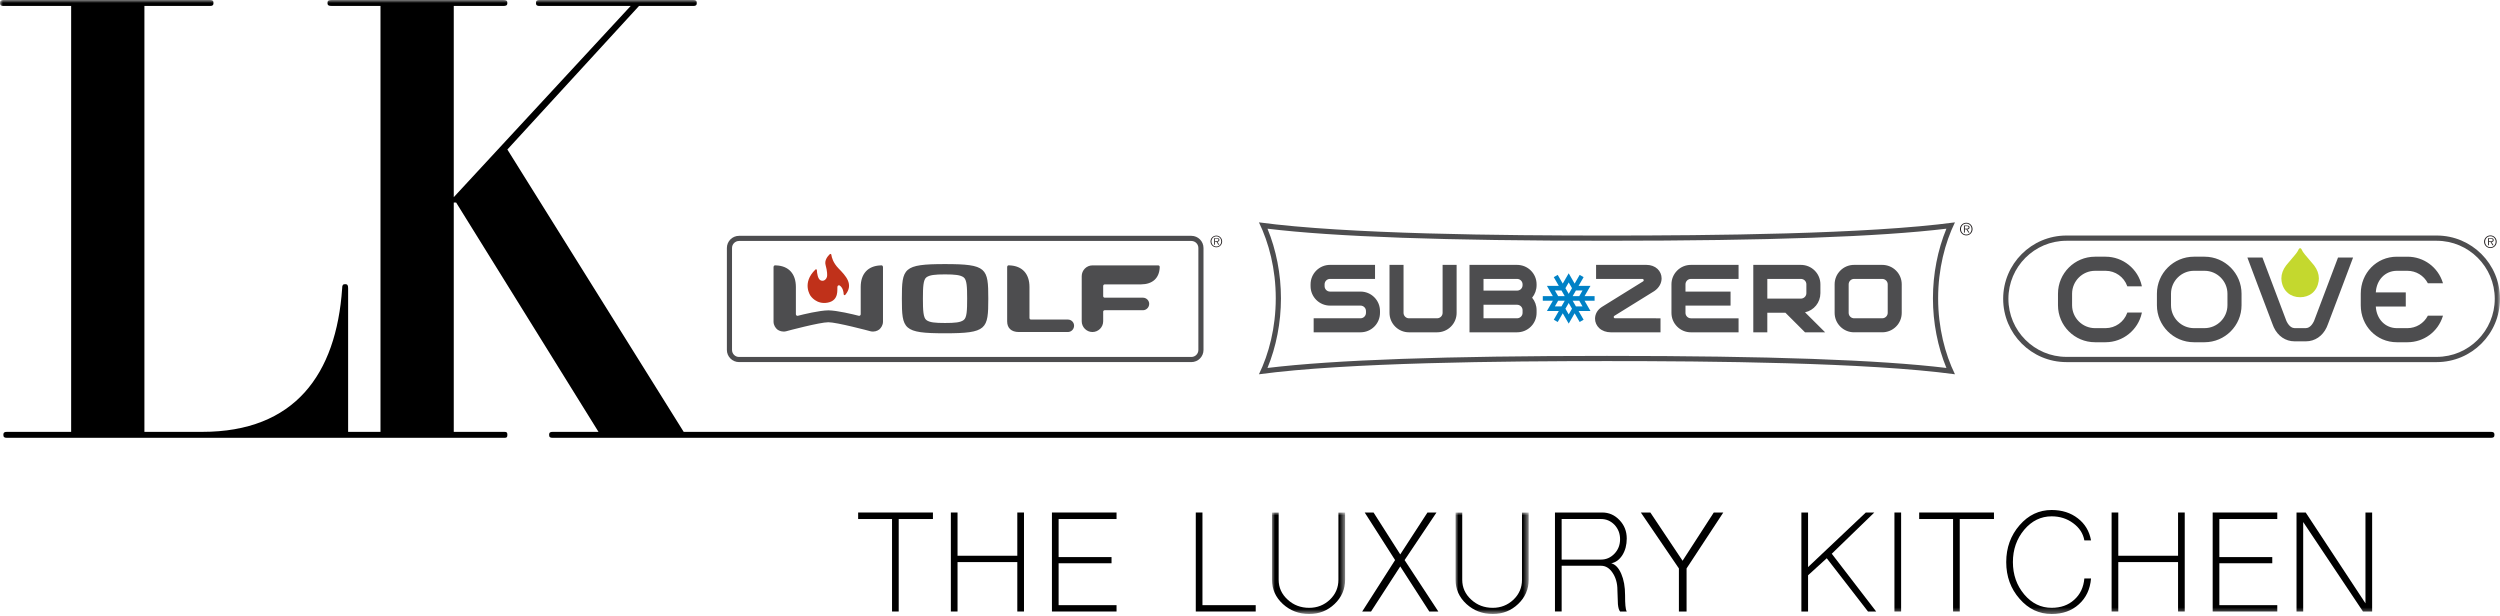 <svg height="105" viewBox="0 0 426 105" width="426" xmlns="http://www.w3.org/2000/svg" xmlns:xlink="http://www.w3.org/1999/xlink"><mask id="a" fill="#fff"><path d="m0 0h12.459v17.295h-12.459z" fill="#fff" fill-rule="evenodd"/></mask><mask id="b" fill="#fff"><path d="m0 0h12.459v17.295h-12.459z" fill="#fff" fill-rule="evenodd"/></mask><mask id="c" fill="#fff"><path d="m0 104.626h426v-104.626h-426z" fill="#fff" fill-rule="evenodd"/></mask><g fill="none" fill-rule="evenodd"><g fill="#000"><path d="m146.228 87.331v1.11h5.775v15.759h1.137v-15.759h5.832v-1.11z"/><path d="m173.349 87.331v7.368h-10.184v-7.368h-1.138v16.869h1.138v-8.421h10.184v8.421h1.139v-16.869z"/><path d="m179.25 87.331v16.869h11.009v-1.081h-9.871v-7.139h9.018v-1.054h-9.018v-6.485h9.871v-1.11z"/><path d="m203.761 87.331v16.869h10.213v-1.081h-9.075v-15.788z"/><path d="m1.849 15.588c-1.233-1.138-1.849-2.512-1.849-4.124v-11.464h1.137v11.464c0 1.327.513 2.456 1.536 3.385 1.005.929 2.228 1.393 3.669 1.393 1.365 0 2.542-.464 3.528-1.393.967-.929 1.45-2.058 1.45-3.385v-11.464h1.138v11.464c0 1.612-.597 2.986-1.792 4.124-1.195 1.138-2.636 1.707-4.324 1.707-1.745 0-3.243-.569-4.494-1.707" mask="url(#a)" transform="translate(216.746 87.331)"/><path d="m232.118 104.2 5.604-8.762-5.177-8.107h1.508l4.551 7.14 4.637-7.14h1.536l-5.433 8.107 5.746 8.762h-1.537l-4.949-7.68-4.977 7.68z"/><path d="m1.849 15.588c-1.233-1.138-1.849-2.512-1.849-4.124v-11.464h1.137v11.464c0 1.327.513 2.456 1.536 3.385 1.005.929 2.228 1.393 3.669 1.393 1.365 0 2.542-.464 3.528-1.393.967-.929 1.45-2.058 1.45-3.385v-11.464h1.138v11.464c0 1.612-.597 2.986-1.792 4.124-1.195 1.138-2.636 1.707-4.324 1.707-1.745 0-3.243-.569-4.494-1.707" mask="url(#b)" transform="translate(248.028 87.331)"/><path d="m272.817 95.353c.89 0 1.659-.342 2.304-1.024.626-.664.939-1.48.939-2.447 0-.948-.313-1.764-.939-2.446-.645-.664-1.413-.996-2.304-.996h-6.713v6.912zm-7.851 8.847v-16.869h8.05c1.156 0 2.143.437 2.959 1.309.815.854 1.223 1.897 1.223 3.129 0 1.08-.246 2.019-.739 2.816-.513.797-1.148 1.262-1.906 1.394.701.189 1.27.787 1.706 1.792.436 1.005.654 2.219.654 3.641 0 .796.018 1.393.057 1.792.038.474.114.807.228.996h-1.137c-.19-.228-.313-.645-.37-1.251l-.086-2.419c0-1.137-.275-2.114-.824-2.93-.532-.797-1.186-1.195-1.963-1.195h-6.713v7.794z"/><path d="m286.085 104.2v-7.339l-6.486-9.53h1.621l5.49 8.221 5.32-8.221h1.621l-6.258 9.53v7.339z"/><path d="m306.955 104.2v-16.869h1.138v9.302l9.841-9.302h1.451l-7.253 7.026 7.566 9.843h-1.394l-7.026-9.075-3.185 2.902v6.173z"/><path d="m322.812 104.2h1.138v-16.869h-1.138z" mask="url(#c)"/><path d="m332.803 104.2v-15.759h-5.774v-1.11h12.744v1.11h-5.832v15.759z" mask="url(#c)"/><path d="m344.138 102.037c-1.517-1.725-2.277-3.811-2.277-6.258 0-2.446.759-4.541 2.277-6.286 1.497-1.726 3.318-2.589 5.461-2.589 1.764 0 3.252.474 4.466 1.422 1.213.929 1.963 2.182 2.247 3.755h-1.138c-.208-1.175-.843-2.152-1.905-2.93-1.044-.777-2.266-1.167-3.67-1.167-1.82 0-3.376.759-4.665 2.277-1.29 1.536-1.935 3.375-1.935 5.518 0 2.144.645 3.982 1.935 5.519 1.289 1.518 2.845 2.276 4.665 2.276 1.555 0 2.836-.455 3.84-1.365 1.025-.91 1.603-2.123 1.735-3.641h1.138c-.152 1.84-.844 3.31-2.076 4.409-1.214 1.1-2.76 1.65-4.637 1.65-2.143 0-3.964-.862-5.461-2.589" mask="url(#c)"/><path d="m359.818 104.2v-16.869h1.138v7.368h10.184v-7.368h1.138v16.869h-1.138v-8.421h-10.184v8.421z" mask="url(#c)"/><path d="m377.04 104.2v-16.869h11.009v1.11h-9.871v6.486h9.017v1.052h-9.017v7.14h9.871v1.081z" mask="url(#c)"/><path d="m391.327 104.2v-16.869h1.565l10.183 15.475v-15.475h1.138v16.869h-1.564l-10.184-15.247v15.247z" mask="url(#c)"/></g><path d="m329.372 50.834c0-4.118.809-8.27 2.297-11.865-11.424 1.382-30.384 2.055-57.845 2.055-27.462 0-46.422-.672-57.846-2.055 1.488 3.595 2.297 7.747 2.297 11.865 0 4.12-.809 8.271-2.297 11.866 11.427-1.383 30.387-2.055 57.846-2.055 27.457 0 46.418.672 57.845 2.055-1.488-3.595-2.297-7.747-2.297-11.866m-114.848-12.944c14.905 2.016 41.814 2.248 59.301 2.248 17.486 0 44.395-.232 59.3-2.248-1.693 3.469-2.867 7.958-2.867 12.944 0 4.988 1.174 9.477 2.867 12.944-14.905-2.015-41.813-2.248-59.3-2.248-17.487 0-44.397.232-59.301 2.248 1.692-3.467 2.866-7.957 2.866-12.944 0-4.986-1.174-9.475-2.866-12.944" fill="#4d4d4f" mask="url(#c)"/><path d="m269.103 50.466h-1.124l.561-.972h1.124zm-.562 1.75-.561-.973h1.124l.561.973zm-1.234-2.138-.561-.973.561-.973.561.973zm0 3.498-.561-.972.561-.973.561.973zm-1.797-3.11-.561-.972 1.123-.001.562.973zm.561 1.75h-1.123l.561-.973h1.124zm5.648-1.75h-1.714l1.013-1.755h-2.027l.856-1.484-.672-.388-.856 1.484-1.013-1.755-1.014 1.755-.857-1.484-.672.389.857 1.484h-2.027l1.013 1.755h-1.713v.777h1.714l-1.013 1.755h2.027l-.857 1.483.672.389.857-1.484 1.014 1.755 1.013-1.756.856 1.484.672-.389-.856-1.483h2.027l-1.013-1.755h1.714z" fill="#0081c6" mask="url(#c)"/><path d="m231.837 49.686h-5.203c-.509-.001-.924-.415-.924-.923v-.314c0-.509.414-.923.924-.923h7.671v-2.391h-7.671c-1.827 0-3.313 1.486-3.313 3.314v.314c0 1.826 1.486 3.312 3.313 3.312h5.203c.509.001.925.415.925.924v.311c-.001.51-.417.925-.925.926h-7.99v2.388h7.99c.886 0 1.719-.345 2.344-.969.625-.624.969-1.457.969-2.344v-.311c0-.887-.344-1.719-.969-2.344s-1.458-.969-2.344-.969m13.982 3.625c0 .511-.423.926-.945.926h-4.788c-.509-.001-.922-.418-.923-.926v-8.175h-2.391v8.175c0 1.828 1.487 3.314 3.313 3.314h4.789c.896 0 1.734-.345 2.36-.969.628-.624.974-1.457.974-2.345v-8.175h-2.389zm12.685-3.791h-5.713v-1.995h5.713c.519 0 .942.414.942.925v.147c0 .516-.414.922-.942.923zm-5.713 2.409h5.713c.519 0 .942.414.942.922v.46c0 .509-.423.925-.942.925h-5.713zm5.713-6.793h-8.102v11.488h8.102c.894 0 1.731-.345 2.357-.969.628-.624.973-1.457.973-2.344v-.46c0-.789-.268-1.536-.76-2.122.492-.599.76-1.349.76-2.132v-.147c0-.888-.345-1.72-.973-2.344-.626-.625-1.464-.969-2.357-.969zm27.283.971c-.626.624-.971 1.456-.971 2.343v4.861c0 .887.345 1.719.97 2.342.624.628 1.457.973 2.344.973h8.122v-2.388h-8.121c-.51-.002-.925-.417-.925-.926v-1.238h7.681v-2.388h-7.681v-1.236c0-.509.414-.924.924-.924h8.122v-2.39h-8.122c-.887 0-1.718.345-2.343.971m15.364 1.419h5.713c.529 0 .942.406.942.923v1.511c0 .509-.423.923-.942.924h-5.713zm9.046 2.434v-1.511c0-.886-.346-1.718-.973-2.344-.627-.625-1.465-.969-2.359-.969h-8.103v11.489h2.389v-3.335h3.085l3.339 3.335h3.426l-3.424-3.41c1.517-.325 2.617-1.657 2.62-3.256zm4.815-1.51c.001-.509.414-.924.922-.924h4.79c.52 0 .943.413.943.923v4.862c0 .51-.423.925-.943.925h-4.789c-.508-.001-.922-.417-.923-.925zm8.07-2.345c-.626-.624-1.464-.969-2.358-.969h-4.79c-.887 0-1.719.345-2.343.971-.626.624-.97 1.456-.97 2.342v4.862c0 .886.344 1.718.97 2.342.624.626 1.456.971 2.343.971h4.79c.894 0 1.732-.344 2.358-.968.628-.624.973-1.457.973-2.345v-4.862c0-.888-.346-1.721-.973-2.344zm-47.88 8.132c-.126 0-.226-.101-.226-.225 0-.076.038-.144.096-.184l6.806-4.219c.812-.541 1.262-1.346 1.26-2.179 0-.605-.256-1.192-.699-1.608-.47-.442-1.134-.685-1.868-.685h-8.599v2.391h7.893c.126 0 .226.101.226.224 0 .077-.038.145-.095.185l-7.025 4.358c-.759.475-1.177 1.218-1.176 2.01-.001.607.265 1.198.728 1.623.493.45 1.191.698 1.964.698h8.464v-2.388z" fill="#4d4d4f" mask="url(#c)"/><path d="m335.03 38.964c.171 0 .42.029.42-.216 0-.187-.153-.209-.302-.209h-.343v.426zm.565.671h-.176l-.343-.553h-.271v.553h-.148v-1.202h.525c.318 0 .426.119.426.319 0 .236-.165.324-.378.33zm.359-.602c0-.523-.373-.932-.895-.932-.527 0-.91.409-.91.932 0 .528.383.937.91.937.522 0 .895-.41.895-.937zm-1.976 0c0-.591.483-1.074 1.08-1.074.591 0 1.065.483 1.065 1.074 0 .597-.474 1.08-1.065 1.08-.597 0-1.08-.483-1.08-1.08z" fill="#231f20" mask="url(#c)"/><path d="m394.332 45.237c-.085-.113-.245-.299-.43-.514l-.179-.21c-.215-.248-.394-.461-.535-.636-.15-.169-.652-.75-.83-1.063-.079-.14-.172-.319-.2-.376-.044-.091-.125-.147-.218-.147-.094 0-.173.054-.218.147-.028.057-.121.236-.2.376-.177.313-.68.894-.832 1.066-.165.205-.371.446-.531.633l-.152.176c-.197.231-.369.43-.458.548-.533.707-.803 1.448-.803 2.2 0 .158.013.318.036.473.132.847.509 1.552 1.092 2.035.545.453 1.278.702 2.067.702.787 0 1.521-.249 2.065-.702.584-.483.961-1.187 1.093-2.035.023-.155.036-.315.036-.473-.001-.754-.271-1.494-.803-2.2" fill="#c4d82e" mask="url(#c)"/><path d="m424.34 41.119c.171 0 .421.029.421-.216 0-.188-.154-.209-.302-.209h-.344v.426zm.565.671h-.176l-.343-.553h-.271v.553h-.148v-1.202h.526c.317 0 .426.119.426.319 0 .236-.164.323-.378.33zm.359-.602c0-.523-.373-.933-.895-.933-.526 0-.91.41-.91.933 0 .528.384.937.91.937.522 0 .895-.41.895-.937zm-1.976 0c0-.592.483-1.075 1.08-1.075.591 0 1.065.483 1.065 1.075 0 .597-.474 1.08-1.065 1.08-.597 0-1.08-.483-1.08-1.08z" fill="#231f20" mask="url(#c)"/><path d="m415.215 60.811c5.454 0 9.891-4.437 9.891-9.893 0-5.454-4.437-9.891-9.891-9.891h-63.09c-5.456 0-9.893 4.437-9.893 9.891 0 5.456 4.437 9.893 9.893 9.893zm-63.09.892c-5.956 0-10.785-4.828-10.785-10.785 0-5.955 4.829-10.784 10.785-10.784h63.09c5.956 0 10.784 4.829 10.784 10.784 0 5.957-4.828 10.785-10.784 10.785z" fill="#4d4d4f" mask="url(#c)"/><path d="m369.94 50.045c.003-2.146 1.754-3.898 3.901-3.901h1.816c2.146.003 3.897 1.754 3.901 3.901v1.968c-.004 2.146-1.754 3.897-3.901 3.902h-1.816c-2.147-.005-3.898-1.755-3.901-3.902zm5.717-6.304h-1.816c-3.476.002-6.303 2.829-6.303 6.304v1.968c0 3.474 2.827 6.303 6.303 6.304h1.816c3.474-.001 6.301-2.829 6.302-6.304v-1.968c-.001-3.476-2.828-6.304-6.302-6.304zm22.722.198c-.371.994-4.017 10.631-4.036 10.68-.022.05-.038.091-.046.113-.006.01-.01.02-.009.02-.466.945-1.003 1.153-1.371 1.163l-.957-.001-.955.001c-.368-.01-.906-.217-1.371-1.158-.002-.006-.005-.011-.007-.02-.01-.026-.028-.067-.049-.114-.019-.051-3.656-9.668-4.036-10.684l-.019-.05h-2.566l.039.105c.032.088 3.26 8.698 4.183 11.088l.093.24c.082.21.132.337.186.457.694 1.492 2.011 2.383 3.525 2.383l.977-.001.977.001c1.513 0 2.831-.89 3.526-2.384.056-.121.106-.253.191-.47l.088-.226c.923-2.39 4.151-11 4.183-11.088l.04-.105h-2.566zm-41.394 2.205h1.815c1.649.003 3.125 1.047 3.676 2.6l.019.052h2.483l-.021-.094c-.624-2.874-3.213-4.96-6.157-4.96h-1.815c-3.475.002-6.304 2.828-6.304 6.304v1.969c0 3.473 2.828 6.301 6.304 6.302h1.815c2.946-.001 5.535-2.088 6.157-4.96l.021-.096h-2.483l-.019.053c-.55 1.552-2.027 2.598-3.676 2.602h-1.815c-2.148-.005-3.898-1.754-3.901-3.9v-1.969c.003-2.147 1.753-3.897 3.901-3.901m51.435 0h1.815c1.45.003 2.772.8 3.45 2.083l.022.042h2.578l-.031-.101c-.824-2.649-3.243-4.427-6.018-4.427h-1.816c-3.446.002-6.147 2.769-6.147 6.304v1.969c0 3.533 2.701 6.301 6.147 6.302h1.816c2.775-.001 5.194-1.78 6.018-4.426l.031-.101h-2.578l-.022.042c-.679 1.282-2 2.08-3.449 2.083h-1.816c-1.975-.005-3.47-1.548-3.582-3.684h5.107v-2.402h-5.107c.112-2.137 1.607-3.68 3.582-3.684m-205.41 14.682c.659 0 1.193-.536 1.193-1.193v-17.38c0-.658-.534-1.193-1.193-1.193h-77.08c-.657 0-1.193.535-1.193 1.193v17.38c0 .657.536 1.193 1.193 1.193zm2.067-1.193c0 1.138-.929 2.067-2.067 2.067h-77.08c-1.138 0-2.069-.929-2.069-2.067v-17.38c0-1.137.931-2.068 2.069-2.068h77.08c1.138 0 2.067.931 2.067 2.068z" fill="#4d4d4f" mask="url(#c)"/><path d="m207.244 41.078c.158 0 .389.026.389-.199 0-.174-.142-.196-.279-.196h-.317v.394zm.522.62h-.163l-.317-.513h-.25v.513h-.137v-1.112h.486c.294 0 .394.111.394.294 0 .218-.153.3-.35.305zm.332-.557c0-.484-.346-.863-.828-.863-.486 0-.841.379-.841.863 0 .488.355.866.841.866.482 0 .828-.379.828-.866zm-1.826 0c0-.547.446-.993.998-.993.546 0 .984.446.984.993 0 .551-.438.997-.984.997-.553 0-.998-.446-.998-.997z" fill="#231f20" mask="url(#c)"/><path d="m164.209 54.533c-.546.413-1.461.504-3.184.504-1.725 0-2.628-.091-3.172-.504-.527-.394-.59-1.638-.59-3.641 0-1.988.063-3.232.59-3.63.544-.403 1.447-.506 3.172-.506 1.723 0 2.638.103 3.184.506.542.398.593 1.643.593 3.63 0 2.004-.05 3.247-.593 3.641m-3.184-9.534c-7.132 0-7.348.69-7.348 5.89 0 5.212.216 5.903 7.348 5.903 7.149 0 7.379-.691 7.379-5.903 0-5.2-.23-5.89-7.379-5.89m14.642 9.451c-.141 0-.245-.128-.245-.271v-5.275c0-2.26-1.229-3.584-3.367-3.684-.086 0-.24-.026-.321.03-.081.069-.115.154-.115.26v9.244c0 1.15.715 1.821 1.994 1.821h8.353c.582 0 1.057-.489 1.057-1.081 0-.575-.475-1.044-1.057-1.044zm-34.518.459c1.421 0 6.995 1.48 7.187 1.539.611.152 1.167-.058 1.49-.307.311-.267.636-.737.636-1.334v-9.297c0-.104-.045-.189-.124-.258-.083-.057-.23-.03-.323-.03-2.121.099-3.35 1.423-3.35 3.684v4.64c0 .149-.145.303-.316.266-.979-.254-3.72-.916-5.199-.932-1.489.016-4.244.678-5.214.932-.166.038-.317-.117-.317-.266v-4.64c0-2.261-1.226-3.585-3.343-3.684-.107 0-.257-.027-.339.03-.085.069-.126.154-.126.258v9.297c0 .597.329 1.068.637 1.334.329.249.889.459 1.505.307.178-.058 5.749-1.539 7.198-1.539m43.174-7.856c0-1.005.827-1.833 1.825-1.833h11.211c.068 0 .157.03.216.1.04.064.04.19.035.293-.094 1.81-1.243 2.83-3.181 2.844h-6.186c-.15 0-.263.128-.263.276v1.73c0 .142.113.261.263.261h6.514c.577 0 1.064.478 1.064 1.051 0 .597-.488 1.086-1.064 1.086h-6.514c-.15 0-.263.113-.263.246v1.63c0 1.006-.816 1.837-1.833 1.837-.997 0-1.825-.831-1.825-1.837z" fill="#4d4d4f" mask="url(#c)"/><path d="m141.396 43.313c.094-.09.248-.033.265.097.062.461.306 1.381 1.223 2.324 1.23 1.264 2.642 2.728 1.157 4.505-.092.11-.273.046-.279-.097-.015-.425-.13-1.078-.641-1.469 0 0-.117-.098-.272-.036-.069.027-.131.093-.156.237-.07.402.332 2.298-1.623 2.689-1.954.392-2.951-1.149-2.951-1.149s-1.571-2.161.829-4.485c.089-.086.239-.031.244.092.029.533.153 1.579.692 1.775.603.22.965-.349 1.03-.616.064-.269.07-.915-.24-2.049-.213-.782.369-1.48.719-1.816" fill="#c0311a" mask="url(#c)"/><path d="m424.446 73.589h-307.945l-30.045-48.112 22.432-24.461h9.237c.406 0 .608-.101.608-.507 0-.406-.203-.508-.608-.508h-26.188c-.406 0-.609.101-.609.508 0 .406.204.507.609.507h15.53l-30.146 32.582v-32.582h8.424c.508 0 .711-.101.711-.507 0-.406-.203-.508-.711-.508h-29.233c-.508 0-.711.101-.711.508 0 .406.203.507.813.507h8.221v72.574h-5.515v-24.462c0-.507-.101-.71-.507-.71-.406 0-.508.203-.508.71-1.015 14.718-8.119 24.462-23.852 24.462h-9.846v-72.574h11.165c.406 0 .608-.101.608-.507 0-.406-.203-.508-.608-.508h-35.164c-.406 0-.609.101-.609.508 0 .406.203.507.609.507h11.515v72.574h-10.945c-.406 0-.608.101-.608.508 0 .406.203.507.608.507h55.03 1.996 27.743c.406 0 .508-.101.508-.507 0-.406-.102-.508-.508-.508h-8.627v-39.078h.406l24.259 39.078h-7.811c-.406 0-.609.101-.609.508 0 .406.203.507.609.507h330.272c.406 0 .609-.101.609-.507 0-.406-.203-.508-.609-.508" fill="#000" mask="url(#c)"/></g></svg>